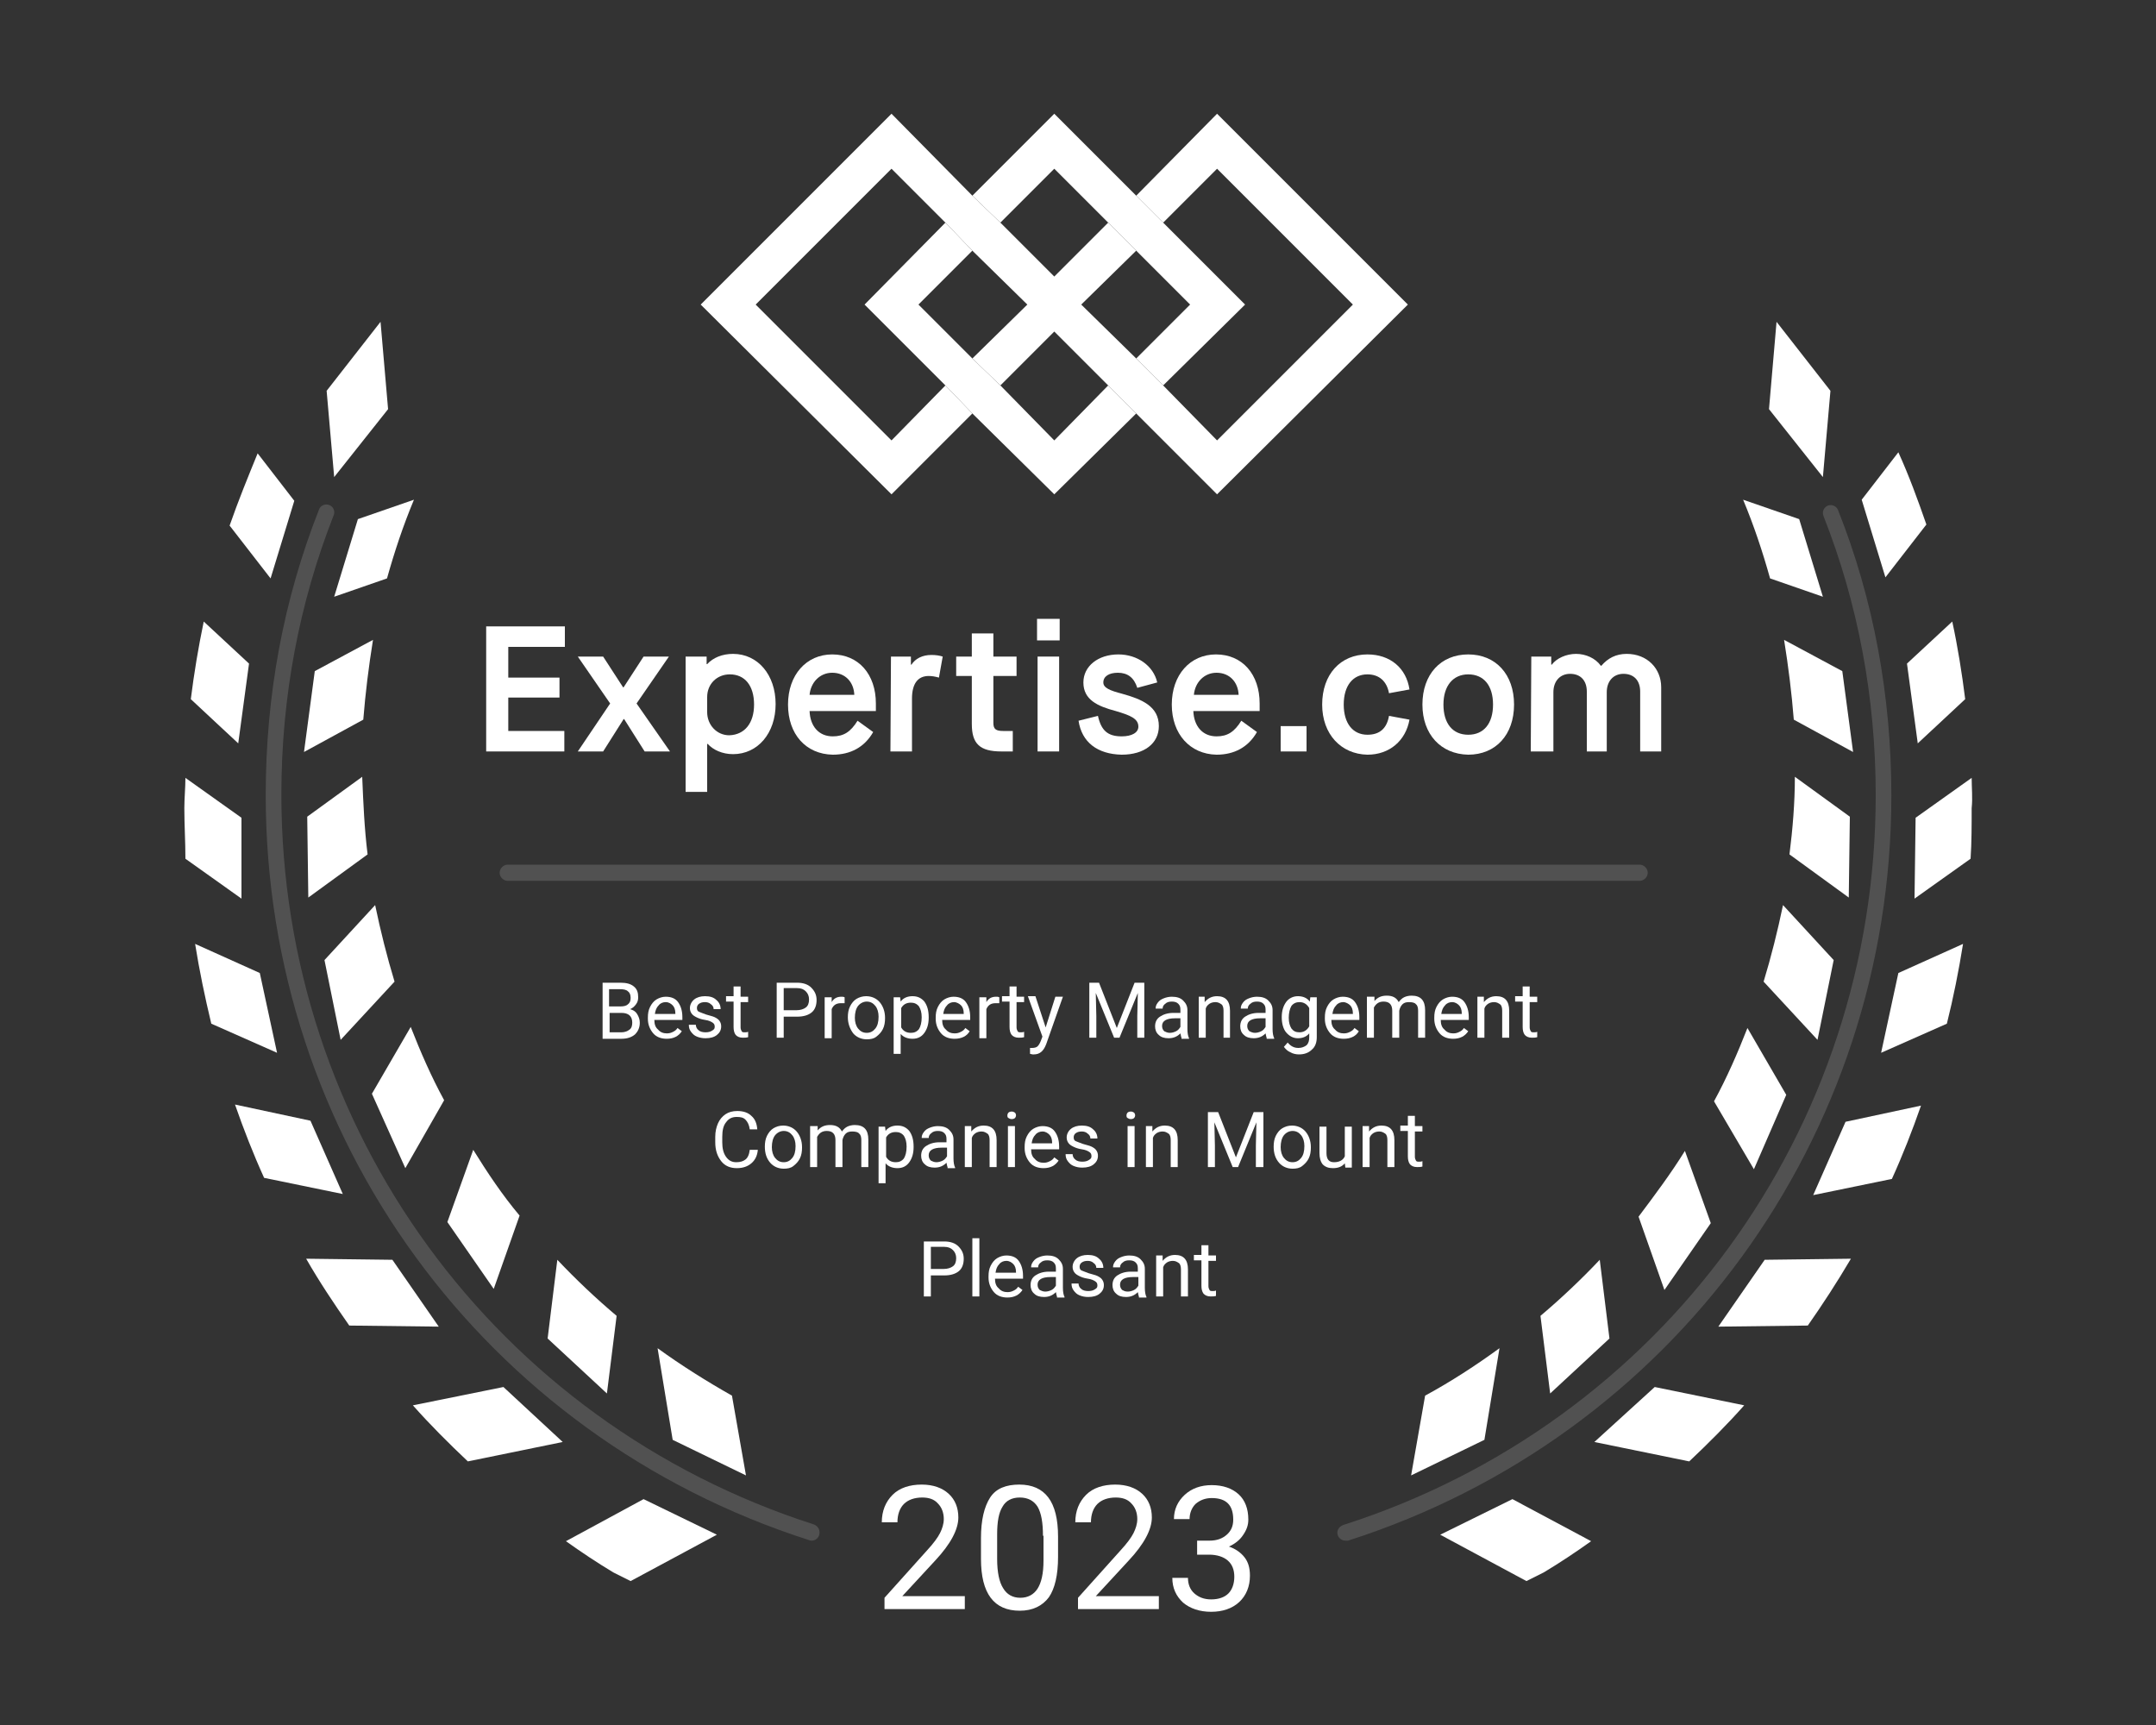 <?xml version="1.0" encoding="utf-8"?>
<!-- Generator: Adobe Illustrator 27.2.0, SVG Export Plug-In . SVG Version: 6.00 Build 0)  -->
<svg version="1.1" id="Layer_1" xmlns="http://www.w3.org/2000/svg" xmlns:xlink="http://www.w3.org/1999/xlink" x="0px" y="0px"
	 viewBox="0 0 400 320" style="enable-background:new 0 0 400 320;" xml:space="preserve">
<rect x="0" y="0" width="400" height="320" fill="#333333" stroke="none"/>
<style type="text/css">
	.st0{opacity:0.15;enable-background:new    ;}
	.st1{fill:#FFFFFF;}
	.st2{opacity:0;}
	.st3{opacity:0.75;enable-background:new    ;}
	.st4{enable-background:new    ;}
</style>
<g>
	<g class="st0">
		<path class="st1" d="M304.2,163.4h-210c-0.8,0-1.5-0.7-1.5-1.5s0.7-1.5,1.5-1.5h210c0.8,0,1.5,0.7,1.5,1.5S305,163.4,304.2,163.4z
			"/>
	</g>
	<g class="st0">
		<path class="st1" d="M150.6,285.8c-0.2,0-0.3,0-0.5-0.1C89.8,266.4,49.3,210.9,49.3,147.5c0-18.5,3.3-36.3,9.9-53
			c0.3-0.8,1.2-1.1,1.9-0.8c0.8,0.3,1.1,1.2,0.8,1.9c-6.4,16.3-9.7,33.7-9.7,51.8c0,62,39.7,116.4,98.8,135.4c0.8,0.3,1.2,1.1,1,1.9
			C151.8,285.4,151.2,285.8,150.6,285.8z"/>
	</g>
	<g class="st0">
		<path class="st1" d="M249.6,285.8c-0.6,0-1.2-0.4-1.4-1c-0.3-0.8,0.2-1.6,1-1.9c59.1-18.9,98.8-73.3,98.8-135.4
			c0-18.1-3.3-35.6-9.7-51.8c-0.3-0.8,0.1-1.6,0.8-1.9c0.8-0.3,1.6,0.1,1.9,0.8c6.6,16.6,9.9,34.5,9.9,53
			c0,63.3-40.5,118.9-100.8,138.2C249.9,285.8,249.7,285.8,249.6,285.8z"/>
	</g>
	<g>
		<path class="st1" d="M72,75.9l-1.4-16.2l-10,12.8l1.4,16L72,75.9z"/>
	</g>
	<g>
		<path class="st1" d="M54.6,92.9l-6.8-8.8c-1.8,4.4-3.6,8.8-5.2,13.4l7.6,9.8L54.6,92.9z"/>
	</g>
	<g>
		<path class="st1" d="M62,110.7l9.8-3.4c1.4-5,3-9.8,5-14.6l-10.4,3.6L62,110.7z"/>
	</g>
	<g>
		<path class="st1" d="M46.2,123.1l-8.4-7.8c-1,4.8-1.8,9.6-2.4,14.4l8.8,8.2L46.2,123.1z"/>
	</g>
	<g>
		<path class="st1" d="M69.2,118.7l-10.8,5.8l-2,15l11-6C67.8,128.5,68.4,123.7,69.2,118.7z"/>
	</g>
	<g>
		<path class="st1" d="M44.8,151.7l-10.4-7.4c0,1.8-0.2,3.8-0.2,5.6c0,3.2,0.2,6.2,0.2,9.4l10.4,7.4V151.7z"/>
	</g>
	<g>
		<path class="st1" d="M57,151.5l0.2,15l11-8c-0.6-4.8-0.8-9.6-1-14.4L57,151.5z"/>
	</g>
	<g>
		<path class="st1" d="M48.2,180.5l-12-5.4c0.8,5,1.8,9.8,3,14.8l12.2,5.4L48.2,180.5z"/>
	</g>
	<g>
		<path class="st1" d="M73.2,182.1c-1.4-4.6-2.6-9.4-3.6-14.2l-9.4,10.2l3,14.8L73.2,182.1z"/>
	</g>
	<g>
		<path class="st1" d="M57.6,207.9l-14-3c1.6,4.6,3.4,9.2,5.4,13.6l14.6,3L57.6,207.9z"/>
	</g>
	<g>
		<path class="st1" d="M82.4,204.1c-2.4-4.4-4.4-9-6.2-13.6L69,202.9l6.2,13.8L82.4,204.1z"/>
	</g>
	<g>
		<path class="st1" d="M72.8,233.7l-16-0.2c2.4,4.2,5.2,8.4,8,12.4l16.6,0.2L72.8,233.7z"/>
	</g>
	<g>
		<path class="st1" d="M96.4,225.5c-3.2-3.8-6-8-8.6-12.2L83,226.7l8.6,12.4L96.4,225.5z"/>
	</g>
	<g>
		<path class="st1" d="M76.6,260.7c3.2,3.6,6.6,7,10.2,10.4l17.6-3.6l-11-10.2L76.6,260.7z"/>
	</g>
	<g>
		<path class="st1" d="M114.4,244.1c-3.8-3.2-7.6-6.8-11-10.4l-1.8,14.6l11,10.2L114.4,244.1z"/>
	</g>
	<g>
		<path class="st1" d="M105,285.9c2.8,2,5.8,4,8.8,5.8l3.2,1.6l16-8.6l-13.6-6.6L105,285.9z"/>
	</g>
	<g>
		<path class="st1" d="M122,250.1l2.8,17l13.6,6.6l-2.6-14.8C131.2,256.3,126.4,253.3,122,250.1z"/>
	</g>
	<g>
		<path class="st1" d="M339.6,72.5l-10-12.8l-1.4,16.2l10,12.6L339.6,72.5z"/>
	</g>
	<g>
		<path class="st1" d="M357.4,97.3c-1.6-4.6-3.2-9-5.2-13.4l-6.8,8.8l4.4,14.4L357.4,97.3z"/>
	</g>
	<g>
		<path class="st1" d="M338.2,110.7l-4.4-14.4l-10.4-3.6c2,4.8,3.6,9.6,5,14.6L338.2,110.7z"/>
	</g>
	<g>
		<path class="st1" d="M355.8,137.9l8.8-8.2c-0.6-4.8-1.4-9.8-2.4-14.4l-8.4,7.8L355.8,137.9z"/>
	</g>
	<g>
		<path class="st1" d="M332.8,133.5l11,6l-2-15l-10.8-5.8C331.8,123.7,332.4,128.5,332.8,133.5z"/>
	</g>
	<g>
		<path class="st1" d="M365.8,144.3l-10.4,7.4l-0.2,15l10.4-7.4c0.2-3,0.2-6.2,0.2-9.4C366,148.1,365.8,146.1,365.8,144.3z"/>
	</g>
	<g>
		<path class="st1" d="M343.2,151.5l-10.2-7.4c0,4.8-0.4,9.6-1,14.4l11,8L343.2,151.5z"/>
	</g>
	<g>
		<path class="st1" d="M349,195.3l12.2-5.4c1.2-4.8,2.2-9.8,3-14.8l-12,5.4L349,195.3z"/>
	</g>
	<g>
		<path class="st1" d="M327.2,182.1l10,10.8l3-14.8l-9.4-10.2C329.8,172.7,328.6,177.5,327.2,182.1z"/>
	</g>
	<g>
		<path class="st1" d="M336.4,221.7l14.6-3c2-4.4,3.8-9,5.4-13.6l-14,3L336.4,221.7z"/>
	</g>
	<g>
		<path class="st1" d="M331.4,203.1l-7.2-12.4c-1.8,4.6-3.8,9.2-6.2,13.6l7.4,12.6L331.4,203.1z"/>
	</g>
	<g>
		<path class="st1" d="M318.8,246.1l16.6-0.2c2.8-4,5.4-8,8-12.4l-16,0.2L318.8,246.1z"/>
	</g>
	<g>
		<path class="st1" d="M317.4,226.9l-4.8-13.4c-2.6,4.2-5.6,8.2-8.6,12.2l4.8,13.6L317.4,226.9z"/>
	</g>
	<g>
		<path class="st1" d="M295.8,267.5l17.6,3.6c3.6-3.4,7-6.8,10.2-10.4l-16.6-3.4L295.8,267.5z"/>
	</g>
	<g>
		<path class="st1" d="M287.6,258.5l11-10.2l-1.8-14.6c-3.4,3.6-7.2,7.2-11,10.4L287.6,258.5z"/>
	</g>
	<g>
		<path class="st1" d="M267.2,284.7l16,8.6l3.2-1.6c3-1.8,6-3.8,8.8-5.8l-14.6-7.8L267.2,284.7z"/>
	</g>
	<g>
		<path class="st1" d="M278.2,250.1c-4.4,3.2-9,6.2-13.8,8.8l-2.6,14.8l13.6-6.6L278.2,250.1z"/>
	</g>
	<g class="st2">
		<g>
			<path class="st1" d="M195.6,31.3l25.2,25.2l-8.6,8.6l5.2,5L231,56.5l-35.4-35.4L182,34.7l5,5.2L195.6,31.3z"/>
		</g>
		<g class="st3">
			<path class="st1" d="M212.2,34.7l5.2,5.2l8.4-8.6L251,56.5l-25.2,25l-25.2-25l8.6-8.6l-5-5l-8.6,8.4l-30.2-30.2L130,56.5
				l35.4,35.2L179,78.1l-5-5.2l-8.6,8.6l-25.2-25l25.2-25.2l25.2,25.2l-8.6,8.6l5,5l8.6-8.6l30.2,30.2l35.4-35.2l-35.4-35.4
				L212.2,34.7z"/>
		</g>
		<g>
			<path class="st1" d="M195.6,81.5l-25-25l8.4-8.6l-5-5l-13.6,13.6l35.2,35.2l13.6-13.6l-5-5.2L195.6,81.5z"/>
		</g>
	</g>
	<g>
		<g>
			<path class="st1" d="M261.2,56.5l-35.4-35.4l-15,15.2l5,5l10-10L251,56.5l-25.2,25.2l-10-10.2l-5-5l-10.2-10l10.2-10l-5.2-5.2
				l-10,10l-10-10l-5.2-5l-15-15.2L130,56.5l35.4,35.2l15-15l-5-5.2l-10,10.2l-25.2-25.2l25.2-25.2l10,10l5,5.2l10.2,10l-10.2,10
				l5.2,5l10-10l10,10l5.2,5.2l15,15L261.2,56.5z"/>
		</g>
		<g>
			<path class="st1" d="M195.6,31.3l10,10l5.2,5.2l10,10l-10,10l5,5l15.2-15l-15.2-15.2l-5-5l-15.2-15.2l-15.2,15.2l5.2,5
				L195.6,31.3z M205.6,71.5l-10,10.2l-10-10.2l-5.2-5l-10-10l10-10l-5-5.2l-15,15.2l15,15l5,5.2l15.2,15l15.2-15L205.6,71.5z"/>
		</g>
	</g>
	<g>
		<path class="st1" d="M90.2,116.2h14.6v3.8H94.3v5.7h9.5v3.7h-9.5v6.2h10.4v3.8H90.2"/>
	</g>
	<g>
		<path class="st1" d="M113.2,130.5l-6-8.7h4.7l3.7,5.7h0.1l3.7-5.7h4.7l-6,8.7l6.2,8.9h-4.7l-3.8-6h-0.1l-3.8,6h-4.7"/>
	</g>
	<g>
		<path class="st1" d="M139.9,130.7c0-3.5-1.7-5.6-4.5-5.6c-2.4,0-4.2,1.8-4.2,4.2v2.8c0,2.4,1.8,4.3,4.1,4.3
			C138.2,136.3,139.9,134.1,139.9,130.7z M127.2,121.8h3.9v1.4h0.1c1.1-1.2,2.8-1.9,4.8-1.9c4.6,0,7.9,3.9,7.9,9.3s-3.3,9.3-7.9,9.3
			c-2,0-3.7-0.8-4.7-1.9h-0.1v8.9h-4"/>
	</g>
	<g>
		<path class="st1" d="M158.5,128.9c-0.1-2.4-1.7-4.1-4.1-4.1c-2.3,0-4,1.8-4.2,4.1H158.5z M146.2,130.7c0-5.5,3.4-9.3,8.2-9.3
			c4.9,0,8.1,3.7,8.1,9.1v1.4h-12.3c0.1,2.8,1.7,4.7,4.3,4.7c2,0,3.3-0.8,4.6-2.9l2.9,2.1c-1.6,2.8-4.2,4.2-7.5,4.2
			C149.5,139.9,146.2,136.2,146.2,130.7z"/>
	</g>
	<g>
		<path class="st1" d="M165.3,121.8h3.7v1.5h0.1c0.7-1.1,2-1.8,3.7-1.8c0.8,0,1.5,0.1,2.1,0.3l-0.7,3.9c-0.7-0.2-1.3-0.3-1.9-0.3
			c-2,0-3.1,1.4-3.1,4.2v9.8h-4"/>
	</g>
	<g>
		<path class="st1" d="M184.3,125.4v8.7c0,1.1,0.4,1.5,1.8,1.5h1.8v3.8h-2.1c-4,0-5.5-1.4-5.5-5.1v-8.9h-2.9v-3.6h2.9v-4.3h4v4.3
			h4.3v3.6"/>
	</g>
	<g>
		<path class="st1" d="M192.5,121.8h4v17.6h-4V121.8z M192.4,114.8h4.2v4h-4.2V114.8z"/>
	</g>
	<g>
		<path class="st1" d="M200.1,133.7l3.6-0.9c0.6,2.7,1.8,3.8,4.4,3.8c1.9,0,3.1-0.7,3.1-1.8c0-1.5-1.5-2.1-4.2-2.9
			c-3.4-0.9-6-2.1-6-5.3c0-3,2.7-5.2,6.5-5.2c3.5,0,6.5,2.1,7.2,5.2l-3.7,1c-0.6-1.9-1.8-2.8-3.6-2.8c-1.7,0-2.7,0.7-2.7,1.8
			c0,1,1.2,1.5,3.5,2.1c3.6,1,6.8,2.3,6.8,6c0,3.2-2.7,5.3-6.9,5.3C203.6,139.9,200.7,137.7,200.1,133.7z"/>
	</g>
	<g>
		<path class="st1" d="M229.8,128.9c-0.1-2.4-1.7-4.1-4.1-4.1c-2.3,0-4,1.8-4.2,4.1H229.8z M217.4,130.7c0-5.5,3.4-9.3,8.2-9.3
			c4.9,0,8.1,3.7,8.1,9.1v1.4h-12.3c0.1,2.8,1.7,4.7,4.3,4.7c2,0,3.3-0.8,4.6-2.9l2.9,2.1c-1.6,2.8-4.2,4.2-7.5,4.2
			C220.8,139.9,217.4,136.2,217.4,130.7z"/>
	</g>
	<g>
		<path class="st1" d="M237.6,139.4h4.8v-4.7h-4.8V139.4z"/>
	</g>
	<g>
		<path class="st1" d="M245.3,130.7c0-5.6,3.4-9.3,8.4-9.3c4.2,0,7.2,2.5,7.8,6.5l-3.8,0.7c-0.4-2.2-1.8-3.5-4-3.5
			c-2.7,0-4.4,2.1-4.4,5.6s1.7,5.6,4.4,5.6c2.3,0,3.6-1.2,4-3.5l3.8,0.7c-0.7,3.9-3.7,6.5-7.8,6.5
			C248.8,139.9,245.3,136.2,245.3,130.7z"/>
	</g>
	<g>
		<path class="st1" d="M277,130.7c0-3.5-1.7-5.6-4.6-5.6c-2.8,0-4.6,2.1-4.6,5.6s1.7,5.6,4.6,5.6C275.3,136.3,277,134.2,277,130.7z
			 M263.9,130.7c0-5.6,3.4-9.3,8.5-9.3c5.1,0,8.5,3.7,8.5,9.3s-3.4,9.3-8.5,9.3C267.3,139.9,263.9,136.2,263.9,130.7z"/>
	</g>
	<g>
		<path class="st1" d="M284.1,121.8h3.7v1.5h0.1c0.9-1.2,2.7-2,4.5-2c1.8,0,3.6,0.8,4.6,2.2h0.1c1.2-1.4,2.7-2.2,4.7-2.2
			c3.8,0,6.4,2.7,6.4,6.2v11.9h-3.9v-11.1c0-2.1-1.2-3.3-3.1-3.3c-1.9,0-3.1,1.4-3.1,3.4v11h-3.7v-11.1c0-2.1-1.2-3.3-3.1-3.3
			s-3.1,1.4-3.1,3.4v11H284L284.1,121.8"/>
	</g>
	<g class="st4">
		<path class="st1" d="M111.8,192.5v-10.2h3.3c1.1,0,1.9,0.2,2.5,0.7c0.6,0.5,0.8,1.1,0.8,2c0,0.5-0.1,0.9-0.4,1.3
			c-0.3,0.4-0.6,0.7-1.1,0.9c0.6,0.2,1,0.4,1.3,0.9s0.5,1,0.5,1.6c0,0.9-0.3,1.6-0.9,2.2c-0.6,0.5-1.4,0.8-2.5,0.8H111.8z
			 M113.1,186.7h2c0.6,0,1.1-0.1,1.4-0.4c0.4-0.3,0.5-0.7,0.5-1.2c0-0.6-0.2-1-0.5-1.2c-0.3-0.3-0.8-0.4-1.5-0.4h-2V186.7z
			 M113.1,187.8v3.7h2.2c0.6,0,1.1-0.2,1.5-0.5c0.4-0.3,0.5-0.8,0.5-1.3c0-1.2-0.7-1.8-2-1.8H113.1z"/>
		<path class="st1" d="M123.7,192.7c-1,0-1.9-0.3-2.5-1c-0.6-0.7-1-1.6-1-2.7v-0.2c0-0.8,0.1-1.4,0.4-2c0.3-0.6,0.7-1.1,1.2-1.4
			c0.5-0.3,1.1-0.5,1.7-0.5c1,0,1.8,0.3,2.3,1c0.5,0.7,0.8,1.6,0.8,2.8v0.5h-5.2c0,0.8,0.2,1.4,0.7,1.8c0.4,0.5,1,0.7,1.6,0.7
			c0.5,0,0.8-0.1,1.2-0.3s0.6-0.4,0.8-0.7l0.8,0.6C125.9,192.2,125,192.7,123.7,192.7z M123.5,185.9c-0.5,0-1,0.2-1.3,0.6
			c-0.4,0.4-0.6,0.9-0.7,1.6h3.8v-0.1c0-0.7-0.2-1.2-0.5-1.5S124.1,185.9,123.5,185.9z"/>
		<path class="st1" d="M132.6,190.5c0-0.4-0.1-0.6-0.4-0.8s-0.7-0.4-1.4-0.5c-0.7-0.1-1.2-0.3-1.6-0.5c-0.4-0.2-0.7-0.4-0.9-0.7
			c-0.2-0.3-0.3-0.6-0.3-1c0-0.6,0.3-1.2,0.8-1.6s1.2-0.6,2-0.6c0.9,0,1.6,0.2,2.1,0.7c0.5,0.4,0.8,1,0.8,1.7h-1.3
			c0-0.4-0.2-0.7-0.5-0.9c-0.3-0.3-0.7-0.4-1.1-0.4c-0.5,0-0.8,0.1-1.1,0.3c-0.3,0.2-0.4,0.5-0.4,0.8c0,0.3,0.1,0.6,0.4,0.7
			s0.7,0.3,1.3,0.5s1.2,0.3,1.6,0.5c0.4,0.2,0.7,0.4,0.9,0.7s0.3,0.6,0.3,1c0,0.7-0.3,1.2-0.8,1.6s-1.2,0.6-2.1,0.6
			c-0.6,0-1.1-0.1-1.6-0.3s-0.8-0.5-1.1-0.9c-0.3-0.4-0.4-0.8-0.4-1.3h1.3c0,0.4,0.2,0.8,0.5,1c0.3,0.3,0.8,0.4,1.3,0.4
			c0.5,0,0.9-0.1,1.2-0.3S132.6,190.9,132.6,190.5z"/>
		<path class="st1" d="M137.4,183.1v1.8h1.4v1h-1.4v4.7c0,0.3,0.1,0.5,0.2,0.7c0.1,0.2,0.3,0.2,0.6,0.2c0.2,0,0.4,0,0.6-0.1v1
			c-0.3,0.1-0.7,0.1-1,0.1c-0.6,0-1-0.2-1.3-0.5c-0.3-0.4-0.4-0.9-0.4-1.5v-4.7h-1.4v-1h1.4v-1.8H137.4z"/>
		<path class="st1" d="M145.4,188.5v4h-1.3v-10.2h3.8c1.1,0,2,0.3,2.6,0.9c0.6,0.6,1,1.3,1,2.3c0,1-0.3,1.8-0.9,2.3
			c-0.6,0.5-1.5,0.8-2.7,0.8H145.4z M145.4,187.4h2.4c0.7,0,1.3-0.2,1.7-0.5c0.4-0.3,0.6-0.8,0.6-1.5c0-0.6-0.2-1.1-0.6-1.5
			c-0.4-0.4-0.9-0.6-1.6-0.6h-2.5V187.4z"/>
		<path class="st1" d="M156.6,186.1c-0.2,0-0.4,0-0.6,0c-0.9,0-1.4,0.4-1.7,1.1v5.4H153v-7.6h1.3l0,0.9c0.4-0.7,1-1,1.8-1
			c0.3,0,0.4,0,0.6,0.1V186.1z"/>
		<path class="st1" d="M157.3,188.7c0-0.7,0.1-1.4,0.4-2c0.3-0.6,0.7-1.1,1.2-1.4c0.5-0.3,1.1-0.5,1.8-0.5c1,0,1.9,0.4,2.5,1.1
			c0.6,0.7,1,1.7,1,2.9v0.1c0,0.7-0.1,1.4-0.4,2c-0.3,0.6-0.7,1-1.2,1.4s-1.1,0.5-1.8,0.5c-1,0-1.9-0.4-2.5-1.1
			C157.7,190.9,157.3,189.9,157.3,188.7L157.3,188.7z M158.6,188.8c0,0.8,0.2,1.5,0.6,2c0.4,0.5,0.9,0.8,1.6,0.8
			c0.7,0,1.2-0.3,1.6-0.8c0.4-0.5,0.6-1.2,0.6-2.2c0-0.8-0.2-1.5-0.6-2c-0.4-0.5-0.9-0.8-1.6-0.8c-0.6,0-1.2,0.3-1.6,0.8
			S158.6,187.9,158.6,188.8z"/>
		<path class="st1" d="M172.3,188.8c0,1.2-0.3,2.1-0.8,2.8c-0.5,0.7-1.2,1.1-2.2,1.1c-0.9,0-1.7-0.3-2.2-0.9v3.7h-1.3v-10.5h1.2
			l0.1,0.8c0.5-0.7,1.3-1,2.2-1c0.9,0,1.6,0.3,2.2,1c0.5,0.7,0.8,1.6,0.8,2.9V188.8z M171,188.7c0-0.9-0.2-1.5-0.5-2
			c-0.4-0.5-0.9-0.7-1.5-0.7c-0.8,0-1.4,0.3-1.8,1v3.6c0.4,0.7,1,1,1.8,1c0.6,0,1.1-0.2,1.5-0.7C170.8,190.4,171,189.7,171,188.7z"
			/>
		<path class="st1" d="M177.1,192.7c-1,0-1.9-0.3-2.5-1c-0.6-0.7-1-1.6-1-2.7v-0.2c0-0.8,0.1-1.4,0.4-2c0.3-0.6,0.7-1.1,1.2-1.4
			c0.5-0.3,1.1-0.5,1.7-0.5c1,0,1.8,0.3,2.3,1c0.5,0.7,0.8,1.6,0.8,2.8v0.5h-5.2c0,0.8,0.2,1.4,0.7,1.8c0.4,0.5,1,0.7,1.6,0.7
			c0.5,0,0.8-0.1,1.2-0.3s0.6-0.4,0.8-0.7l0.8,0.6C179.4,192.2,178.4,192.7,177.1,192.7z M177,185.9c-0.5,0-1,0.2-1.3,0.6
			c-0.4,0.4-0.6,0.9-0.7,1.6h3.8v-0.1c0-0.7-0.2-1.2-0.5-1.5S177.5,185.9,177,185.9z"/>
		<path class="st1" d="M185.3,186.1c-0.2,0-0.4,0-0.6,0c-0.9,0-1.4,0.4-1.7,1.1v5.4h-1.3v-7.6h1.3l0,0.9c0.4-0.7,1-1,1.8-1
			c0.3,0,0.4,0,0.6,0.1V186.1z"/>
		<path class="st1" d="M188.6,183.1v1.8h1.4v1h-1.4v4.7c0,0.3,0.1,0.5,0.2,0.7c0.1,0.2,0.3,0.2,0.6,0.2c0.2,0,0.4,0,0.6-0.1v1
			c-0.3,0.1-0.7,0.1-1,0.1c-0.6,0-1-0.2-1.3-0.5c-0.3-0.4-0.4-0.9-0.4-1.5v-4.7h-1.4v-1h1.4v-1.8H188.6z"/>
		<path class="st1" d="M194,190.6l1.8-5.7h1.4l-3.1,8.8c-0.5,1.3-1.2,1.9-2.3,1.9l-0.2,0l-0.5-0.1v-1.1l0.4,0c0.4,0,0.8-0.1,1-0.3
			c0.2-0.2,0.4-0.5,0.6-1l0.3-0.8l-2.7-7.5h1.4L194,190.6z"/>
		<path class="st1" d="M203.9,182.3l3.3,8.4l3.3-8.4h1.8v10.2H211v-4l0.1-4.3l-3.4,8.3h-1l-3.4-8.3l0.1,4.3v4h-1.3v-10.2H203.9z"/>
		<path class="st1" d="M219.2,192.5c-0.1-0.2-0.1-0.4-0.2-0.8c-0.6,0.6-1.3,0.9-2.2,0.9c-0.8,0-1.4-0.2-1.8-0.6
			c-0.5-0.4-0.7-1-0.7-1.6c0-0.8,0.3-1.4,0.9-1.8s1.4-0.7,2.5-0.7h1.3v-0.6c0-0.5-0.1-0.8-0.4-1.1c-0.3-0.3-0.7-0.4-1.2-0.4
			c-0.5,0-0.9,0.1-1.2,0.4c-0.3,0.2-0.5,0.5-0.5,0.9h-1.3c0-0.4,0.1-0.7,0.4-1.1c0.3-0.4,0.6-0.6,1.1-0.8c0.5-0.2,1-0.3,1.5-0.3
			c0.9,0,1.6,0.2,2.1,0.7s0.8,1,0.8,1.8v3.5c0,0.7,0.1,1.3,0.3,1.7v0.1H219.2z M217,191.6c0.4,0,0.8-0.1,1.2-0.3
			c0.4-0.2,0.6-0.5,0.8-0.8v-1.6h-1c-1.6,0-2.4,0.5-2.4,1.4c0,0.4,0.1,0.7,0.4,1C216.2,191.4,216.6,191.6,217,191.6z"/>
		<path class="st1" d="M223.5,184.9l0,1c0.6-0.7,1.3-1.1,2.3-1.1c1.6,0,2.4,0.9,2.4,2.7v5H227v-5c0-0.5-0.1-1-0.4-1.2
			s-0.6-0.4-1.1-0.4c-0.4,0-0.8,0.1-1.1,0.3c-0.3,0.2-0.6,0.5-0.7,0.9v5.4h-1.3v-7.6H223.5z"/>
		<path class="st1" d="M235,192.5c-0.1-0.2-0.1-0.4-0.2-0.8c-0.6,0.6-1.3,0.9-2.2,0.9c-0.8,0-1.4-0.2-1.8-0.6
			c-0.5-0.4-0.7-1-0.7-1.6c0-0.8,0.3-1.4,0.9-1.8s1.4-0.7,2.5-0.7h1.3v-0.6c0-0.5-0.1-0.8-0.4-1.1c-0.3-0.3-0.7-0.4-1.2-0.4
			c-0.5,0-0.9,0.1-1.2,0.4c-0.3,0.2-0.5,0.5-0.5,0.9h-1.3c0-0.4,0.1-0.7,0.4-1.1c0.3-0.4,0.6-0.6,1.1-0.8c0.5-0.2,1-0.3,1.5-0.3
			c0.9,0,1.6,0.2,2.1,0.7s0.8,1,0.8,1.8v3.5c0,0.7,0.1,1.3,0.3,1.7v0.1H235z M232.8,191.6c0.4,0,0.8-0.1,1.2-0.3
			c0.4-0.2,0.6-0.5,0.8-0.8v-1.6h-1c-1.6,0-2.4,0.5-2.4,1.4c0,0.4,0.1,0.7,0.4,1C232,191.4,232.4,191.6,232.8,191.6z"/>
		<path class="st1" d="M237.8,188.7c0-1.2,0.3-2.1,0.8-2.8c0.5-0.7,1.3-1.1,2.2-1.1c0.9,0,1.7,0.3,2.2,1l0.1-0.8h1.2v7.4
			c0,1-0.3,1.8-0.9,2.3c-0.6,0.6-1.4,0.9-2.4,0.9c-0.5,0-1.1-0.1-1.6-0.4c-0.5-0.2-0.9-0.6-1.2-1l0.7-0.8c0.6,0.7,1.2,1,2,1
			c0.6,0,1.1-0.2,1.5-0.5c0.4-0.4,0.5-0.9,0.5-1.5v-0.7c-0.5,0.6-1.2,0.9-2.1,0.9c-0.9,0-1.6-0.4-2.2-1.1
			C238.1,190.9,237.8,189.9,237.8,188.7z M239.1,188.8c0,0.9,0.2,1.5,0.5,2c0.4,0.5,0.8,0.7,1.5,0.7c0.8,0,1.4-0.4,1.8-1.1V187
			c-0.4-0.7-1-1.1-1.8-1.1c-0.6,0-1.1,0.2-1.5,0.7C239.3,187.1,239.1,187.9,239.1,188.8z"/>
		<path class="st1" d="M249.3,192.7c-1,0-1.9-0.3-2.5-1c-0.6-0.7-1-1.6-1-2.7v-0.2c0-0.8,0.1-1.4,0.4-2c0.3-0.6,0.7-1.1,1.2-1.4
			c0.5-0.3,1.1-0.5,1.7-0.5c1,0,1.8,0.3,2.3,1c0.5,0.7,0.8,1.6,0.8,2.8v0.5h-5.2c0,0.8,0.2,1.4,0.7,1.8c0.4,0.5,1,0.7,1.6,0.7
			c0.5,0,0.8-0.1,1.2-0.3s0.6-0.4,0.8-0.7l0.8,0.6C251.6,192.2,250.6,192.7,249.3,192.7z M249.2,185.9c-0.5,0-1,0.2-1.3,0.6
			c-0.4,0.4-0.6,0.9-0.7,1.6h3.8v-0.1c0-0.7-0.2-1.2-0.5-1.5S249.7,185.9,249.2,185.9z"/>
		<path class="st1" d="M255,184.9l0,0.8c0.6-0.7,1.3-1,2.3-1c1.1,0,1.8,0.4,2.2,1.2c0.3-0.4,0.6-0.7,1-0.9c0.4-0.2,0.9-0.3,1.4-0.3
			c1.7,0,2.5,0.9,2.5,2.7v5.1h-1.3v-5c0-0.5-0.1-1-0.4-1.2c-0.2-0.3-0.7-0.4-1.3-0.4c-0.5,0-0.9,0.1-1.2,0.4
			c-0.3,0.3-0.5,0.7-0.6,1.2v5h-1.3v-5c0-1.1-0.5-1.7-1.6-1.7c-0.9,0-1.4,0.4-1.8,1.1v5.6h-1.3v-7.6H255z"/>
		<path class="st1" d="M269.6,192.7c-1,0-1.9-0.3-2.5-1c-0.6-0.7-1-1.6-1-2.7v-0.2c0-0.8,0.1-1.4,0.4-2c0.3-0.6,0.7-1.1,1.2-1.4
			c0.5-0.3,1.1-0.5,1.7-0.5c1,0,1.8,0.3,2.3,1c0.5,0.7,0.8,1.6,0.8,2.8v0.5h-5.2c0,0.8,0.2,1.4,0.7,1.8c0.4,0.5,1,0.7,1.6,0.7
			c0.5,0,0.8-0.1,1.2-0.3s0.6-0.4,0.8-0.7l0.8,0.6C271.8,192.2,270.9,192.7,269.6,192.7z M269.4,185.9c-0.5,0-1,0.2-1.3,0.6
			c-0.4,0.4-0.6,0.9-0.7,1.6h3.8v-0.1c0-0.7-0.2-1.2-0.5-1.5S270,185.9,269.4,185.9z"/>
		<path class="st1" d="M275.3,184.9l0,1c0.6-0.7,1.3-1.1,2.3-1.1c1.6,0,2.4,0.9,2.4,2.7v5h-1.3v-5c0-0.5-0.1-1-0.4-1.2
			s-0.6-0.4-1.1-0.4c-0.4,0-0.8,0.1-1.1,0.3c-0.3,0.2-0.6,0.5-0.7,0.9v5.4h-1.3v-7.6H275.3z"/>
		<path class="st1" d="M283.8,183.1v1.8h1.4v1h-1.4v4.7c0,0.3,0.1,0.5,0.2,0.7c0.1,0.2,0.3,0.2,0.6,0.2c0.2,0,0.4,0,0.6-0.1v1
			c-0.3,0.1-0.7,0.1-1,0.1c-0.6,0-1-0.2-1.3-0.5c-0.3-0.4-0.4-0.9-0.4-1.5v-4.7h-1.4v-1h1.4v-1.8H283.8z"/>
	</g>
	<g class="st4">
		<path class="st1" d="M140.6,213.3c-0.1,1.1-0.5,1.9-1.2,2.5c-0.7,0.6-1.6,0.9-2.7,0.9c-1.2,0-2.2-0.4-2.9-1.3
			c-0.7-0.9-1.1-2-1.1-3.5v-1c0-1,0.2-1.8,0.5-2.5c0.3-0.7,0.8-1.3,1.4-1.7c0.6-0.4,1.3-0.6,2.2-0.6c1.1,0,2,0.3,2.6,0.9
			c0.7,0.6,1,1.4,1.1,2.5h-1.4c-0.1-0.8-0.4-1.4-0.8-1.8c-0.4-0.4-0.9-0.5-1.6-0.5c-0.9,0-1.5,0.3-2,1c-0.5,0.6-0.7,1.5-0.7,2.7v1
			c0,1.1,0.2,2,0.7,2.7c0.5,0.7,1.1,1,1.9,1c0.8,0,1.3-0.2,1.7-0.5c0.4-0.3,0.7-0.9,0.8-1.8H140.6z"/>
		<path class="st1" d="M141.9,212.7c0-0.7,0.1-1.4,0.4-2c0.3-0.6,0.7-1.1,1.2-1.4c0.5-0.3,1.1-0.5,1.8-0.5c1,0,1.9,0.4,2.5,1.1
			c0.6,0.7,1,1.7,1,2.9v0.1c0,0.7-0.1,1.4-0.4,2c-0.3,0.6-0.7,1-1.2,1.4s-1.1,0.5-1.8,0.5c-1,0-1.9-0.4-2.5-1.1
			C142.2,214.9,141.9,213.9,141.9,212.7L141.9,212.7z M143.2,212.8c0,0.8,0.2,1.5,0.6,2c0.4,0.5,0.9,0.8,1.6,0.8
			c0.7,0,1.2-0.3,1.6-0.8c0.4-0.5,0.6-1.2,0.6-2.2c0-0.8-0.2-1.5-0.6-2c-0.4-0.5-0.9-0.8-1.6-0.8c-0.6,0-1.2,0.3-1.6,0.8
			S143.2,211.9,143.2,212.8z"/>
		<path class="st1" d="M151.7,208.9l0,0.8c0.6-0.7,1.3-1,2.3-1c1.1,0,1.8,0.4,2.2,1.2c0.3-0.4,0.6-0.7,1-0.9
			c0.4-0.2,0.9-0.3,1.4-0.3c1.7,0,2.5,0.9,2.5,2.7v5.1h-1.3v-5c0-0.5-0.1-1-0.4-1.2c-0.2-0.3-0.7-0.4-1.3-0.4
			c-0.5,0-0.9,0.1-1.2,0.4c-0.3,0.3-0.5,0.7-0.6,1.2v5h-1.3v-5c0-1.1-0.5-1.7-1.6-1.7c-0.9,0-1.4,0.4-1.8,1.1v5.6h-1.3v-7.6H151.7z"
			/>
		<path class="st1" d="M169.5,212.8c0,1.2-0.3,2.1-0.8,2.8c-0.5,0.7-1.2,1.1-2.2,1.1c-0.9,0-1.7-0.3-2.2-0.9v3.7h-1.3v-10.5h1.2
			l0.1,0.8c0.5-0.7,1.3-1,2.2-1c0.9,0,1.6,0.3,2.2,1c0.5,0.7,0.8,1.6,0.8,2.9V212.8z M168.2,212.7c0-0.9-0.2-1.5-0.5-2
			c-0.4-0.5-0.9-0.7-1.5-0.7c-0.8,0-1.4,0.3-1.8,1v3.6c0.4,0.7,1,1,1.8,1c0.6,0,1.1-0.2,1.5-0.7C168,214.4,168.2,213.7,168.2,212.7z
			"/>
		<path class="st1" d="M175.8,216.5c-0.1-0.2-0.1-0.4-0.2-0.8c-0.6,0.6-1.3,0.9-2.2,0.9c-0.8,0-1.4-0.2-1.8-0.6
			c-0.5-0.4-0.7-1-0.7-1.6c0-0.8,0.3-1.4,0.9-1.8s1.4-0.7,2.5-0.7h1.3v-0.6c0-0.5-0.1-0.8-0.4-1.1c-0.3-0.3-0.7-0.4-1.2-0.4
			c-0.5,0-0.9,0.1-1.2,0.4c-0.3,0.2-0.5,0.5-0.5,0.9h-1.3c0-0.4,0.1-0.7,0.4-1.1c0.3-0.4,0.6-0.6,1.1-0.8c0.5-0.2,1-0.3,1.5-0.3
			c0.9,0,1.6,0.2,2.1,0.7s0.8,1,0.8,1.8v3.5c0,0.7,0.1,1.3,0.3,1.7v0.1H175.8z M173.7,215.6c0.4,0,0.8-0.1,1.2-0.3
			c0.4-0.2,0.6-0.5,0.8-0.8v-1.6h-1c-1.6,0-2.4,0.5-2.4,1.4c0,0.4,0.1,0.7,0.4,1C172.9,215.4,173.3,215.6,173.7,215.6z"/>
		<path class="st1" d="M180.2,208.9l0,1c0.6-0.7,1.3-1.1,2.3-1.1c1.6,0,2.4,0.9,2.4,2.7v5h-1.3v-5c0-0.5-0.1-1-0.4-1.2
			s-0.6-0.4-1.1-0.4c-0.4,0-0.8,0.1-1.1,0.3c-0.3,0.2-0.6,0.5-0.7,0.9v5.4H179v-7.6H180.2z"/>
		<path class="st1" d="M186.9,206.9c0-0.2,0.1-0.4,0.2-0.5s0.3-0.2,0.6-0.2s0.4,0.1,0.6,0.2c0.1,0.1,0.2,0.3,0.2,0.5
			s-0.1,0.4-0.2,0.5c-0.1,0.1-0.3,0.2-0.6,0.2s-0.4-0.1-0.6-0.2S186.9,207.1,186.9,206.9z M188.3,216.5H187v-7.6h1.3V216.5z"/>
		<path class="st1" d="M193.6,216.7c-1,0-1.9-0.3-2.5-1c-0.6-0.7-1-1.6-1-2.7v-0.2c0-0.8,0.1-1.4,0.4-2c0.3-0.6,0.7-1.1,1.2-1.4
			c0.5-0.3,1.1-0.5,1.7-0.5c1,0,1.8,0.3,2.3,1c0.5,0.7,0.8,1.6,0.8,2.8v0.5h-5.2c0,0.8,0.2,1.4,0.7,1.8c0.4,0.5,1,0.7,1.6,0.7
			c0.5,0,0.8-0.1,1.2-0.3s0.6-0.4,0.8-0.7l0.8,0.6C195.8,216.2,194.9,216.7,193.6,216.7z M193.4,209.9c-0.5,0-1,0.2-1.3,0.6
			c-0.4,0.4-0.6,0.9-0.7,1.6h3.8v-0.1c0-0.7-0.2-1.2-0.5-1.5S194,209.9,193.4,209.9z"/>
		<path class="st1" d="M202.5,214.5c0-0.4-0.1-0.6-0.4-0.8s-0.7-0.4-1.4-0.5c-0.7-0.1-1.2-0.3-1.6-0.5c-0.4-0.2-0.7-0.4-0.9-0.7
			c-0.2-0.3-0.3-0.6-0.3-1c0-0.6,0.3-1.2,0.8-1.6s1.2-0.6,2-0.6c0.9,0,1.6,0.2,2.1,0.7c0.5,0.4,0.8,1,0.8,1.7h-1.3
			c0-0.4-0.2-0.7-0.5-0.9c-0.3-0.3-0.7-0.4-1.1-0.4c-0.5,0-0.8,0.1-1.1,0.3c-0.3,0.2-0.4,0.5-0.4,0.8c0,0.3,0.1,0.6,0.4,0.7
			s0.7,0.3,1.3,0.5s1.2,0.3,1.6,0.5c0.4,0.2,0.7,0.4,0.9,0.7s0.3,0.6,0.3,1c0,0.7-0.3,1.2-0.8,1.6s-1.2,0.6-2.1,0.6
			c-0.6,0-1.1-0.1-1.6-0.3s-0.8-0.5-1.1-0.9s-0.4-0.8-0.4-1.3h1.3c0,0.4,0.2,0.8,0.5,1c0.3,0.3,0.8,0.4,1.3,0.4
			c0.5,0,0.9-0.1,1.2-0.3S202.5,214.9,202.5,214.5z"/>
		<path class="st1" d="M209,206.9c0-0.2,0.1-0.4,0.2-0.5s0.3-0.2,0.6-0.2s0.4,0.1,0.6,0.2c0.1,0.1,0.2,0.3,0.2,0.5s-0.1,0.4-0.2,0.5
			c-0.1,0.1-0.3,0.2-0.6,0.2s-0.4-0.1-0.6-0.2S209,207.1,209,206.9z M210.5,216.5h-1.3v-7.6h1.3V216.5z"/>
		<path class="st1" d="M213.8,208.9l0,1c0.6-0.7,1.3-1.1,2.3-1.1c1.6,0,2.4,0.9,2.4,2.7v5h-1.3v-5c0-0.5-0.1-1-0.4-1.2
			s-0.6-0.4-1.1-0.4c-0.4,0-0.8,0.1-1.1,0.3c-0.3,0.2-0.6,0.5-0.7,0.9v5.4h-1.3v-7.6H213.8z"/>
		<path class="st1" d="M226,206.3l3.3,8.4l3.3-8.4h1.8v10.2h-1.4v-4l0.1-4.3l-3.4,8.3h-1l-3.4-8.3l0.1,4.3v4h-1.3v-10.2H226z"/>
		<path class="st1" d="M236.3,212.7c0-0.7,0.1-1.4,0.4-2c0.3-0.6,0.7-1.1,1.2-1.4c0.5-0.3,1.1-0.5,1.8-0.5c1,0,1.9,0.4,2.5,1.1
			c0.6,0.7,1,1.7,1,2.9v0.1c0,0.7-0.1,1.4-0.4,2c-0.3,0.6-0.7,1-1.2,1.4s-1.1,0.5-1.8,0.5c-1,0-1.9-0.4-2.5-1.1
			C236.6,214.9,236.3,213.9,236.3,212.7L236.3,212.7z M237.6,212.8c0,0.8,0.2,1.5,0.6,2c0.4,0.5,0.9,0.8,1.6,0.8
			c0.7,0,1.2-0.3,1.6-0.8c0.4-0.5,0.6-1.2,0.6-2.2c0-0.8-0.2-1.5-0.6-2c-0.4-0.5-0.9-0.8-1.6-0.8c-0.6,0-1.2,0.3-1.6,0.8
			S237.6,211.9,237.6,212.8z"/>
		<path class="st1" d="M249.5,215.8c-0.5,0.6-1.2,0.9-2.2,0.9c-0.8,0-1.4-0.2-1.9-0.7c-0.4-0.5-0.6-1.2-0.6-2.1v-4.9h1.3v4.9
			c0,1.2,0.5,1.7,1.4,1.7c1,0,1.7-0.4,2-1.1v-5.5h1.3v7.6h-1.2L249.5,215.8z"/>
		<path class="st1" d="M254,208.9l0,1c0.6-0.7,1.3-1.1,2.3-1.1c1.6,0,2.4,0.9,2.4,2.7v5h-1.3v-5c0-0.5-0.1-1-0.4-1.2
			s-0.6-0.4-1.1-0.4c-0.4,0-0.8,0.1-1.1,0.3c-0.3,0.2-0.6,0.5-0.7,0.9v5.4h-1.3v-7.6H254z"/>
		<path class="st1" d="M262.5,207.1v1.8h1.4v1h-1.4v4.7c0,0.3,0.1,0.5,0.2,0.7c0.1,0.2,0.3,0.2,0.6,0.2c0.2,0,0.4,0,0.6-0.1v1
			c-0.3,0.1-0.7,0.1-1,0.1c-0.6,0-1-0.2-1.3-0.5c-0.3-0.4-0.4-0.9-0.4-1.5v-4.7h-1.4v-1h1.4v-1.8H262.5z"/>
	</g>
	<g class="st4">
		<path class="st1" d="M172.7,236.5v4h-1.3v-10.2h3.8c1.1,0,2,0.3,2.6,0.9c0.6,0.6,1,1.3,1,2.3c0,1-0.3,1.8-0.9,2.3
			c-0.6,0.5-1.5,0.8-2.7,0.8H172.7z M172.7,235.4h2.4c0.7,0,1.3-0.2,1.7-0.5c0.4-0.3,0.6-0.8,0.6-1.5c0-0.6-0.2-1.1-0.6-1.5
			c-0.4-0.4-0.9-0.6-1.6-0.6h-2.5V235.4z"/>
		<path class="st1" d="M181.7,240.5h-1.3v-10.8h1.3V240.5z"/>
		<path class="st1" d="M186.9,240.7c-1,0-1.9-0.3-2.5-1c-0.6-0.7-1-1.6-1-2.7v-0.2c0-0.8,0.1-1.4,0.4-2c0.3-0.6,0.7-1.1,1.2-1.4
			c0.5-0.3,1.1-0.5,1.7-0.5c1,0,1.8,0.3,2.3,1c0.5,0.7,0.8,1.6,0.8,2.8v0.5h-5.2c0,0.8,0.2,1.4,0.7,1.8c0.4,0.5,1,0.7,1.6,0.7
			c0.5,0,0.8-0.1,1.2-0.3s0.6-0.4,0.8-0.7l0.8,0.6C189.1,240.2,188.2,240.7,186.9,240.7z M186.7,233.9c-0.5,0-1,0.2-1.3,0.6
			c-0.4,0.4-0.6,0.9-0.7,1.6h3.8v-0.1c0-0.7-0.2-1.2-0.5-1.5S187.3,233.9,186.7,233.9z"/>
		<path class="st1" d="M196.1,240.5c-0.1-0.2-0.1-0.4-0.2-0.8c-0.6,0.6-1.3,0.9-2.2,0.9c-0.8,0-1.4-0.2-1.8-0.6
			c-0.5-0.4-0.7-1-0.7-1.6c0-0.8,0.3-1.4,0.9-1.8s1.4-0.7,2.5-0.7h1.3v-0.6c0-0.5-0.1-0.8-0.4-1.1c-0.3-0.3-0.7-0.4-1.2-0.4
			c-0.5,0-0.9,0.1-1.2,0.4c-0.3,0.2-0.5,0.5-0.5,0.9h-1.3c0-0.4,0.1-0.7,0.4-1.1c0.3-0.4,0.6-0.6,1.1-0.8c0.5-0.2,1-0.3,1.5-0.3
			c0.9,0,1.6,0.2,2.1,0.7s0.8,1,0.8,1.8v3.5c0,0.7,0.1,1.3,0.3,1.7v0.1H196.1z M193.9,239.6c0.4,0,0.8-0.1,1.2-0.3
			c0.4-0.2,0.6-0.5,0.8-0.8v-1.6h-1c-1.6,0-2.4,0.5-2.4,1.4c0,0.4,0.1,0.7,0.4,1C193.1,239.4,193.5,239.6,193.9,239.6z"/>
		<path class="st1" d="M203.6,238.5c0-0.4-0.1-0.6-0.4-0.8s-0.7-0.4-1.4-0.5c-0.7-0.1-1.2-0.3-1.6-0.5c-0.4-0.2-0.7-0.4-0.9-0.7
			c-0.2-0.3-0.3-0.6-0.3-1c0-0.6,0.3-1.2,0.8-1.6s1.2-0.6,2-0.6c0.9,0,1.6,0.2,2.1,0.7c0.5,0.4,0.8,1,0.8,1.7h-1.3
			c0-0.4-0.2-0.7-0.5-0.9c-0.3-0.3-0.7-0.4-1.1-0.4c-0.5,0-0.8,0.1-1.1,0.3c-0.3,0.2-0.4,0.5-0.4,0.8c0,0.3,0.1,0.6,0.4,0.7
			s0.7,0.3,1.3,0.5s1.2,0.3,1.6,0.5c0.4,0.2,0.7,0.4,0.9,0.7s0.3,0.6,0.3,1c0,0.7-0.3,1.2-0.8,1.6s-1.2,0.6-2.1,0.6
			c-0.6,0-1.1-0.1-1.6-0.3s-0.8-0.5-1.1-0.9s-0.4-0.8-0.4-1.3h1.3c0,0.4,0.2,0.8,0.5,1c0.3,0.3,0.8,0.4,1.3,0.4
			c0.5,0,0.9-0.1,1.2-0.3S203.6,238.9,203.6,238.5z"/>
		<path class="st1" d="M211.3,240.5c-0.1-0.2-0.1-0.4-0.2-0.8c-0.6,0.6-1.3,0.9-2.2,0.9c-0.8,0-1.4-0.2-1.8-0.6
			c-0.5-0.4-0.7-1-0.7-1.6c0-0.8,0.3-1.4,0.9-1.8s1.4-0.7,2.5-0.7h1.3v-0.6c0-0.5-0.1-0.8-0.4-1.1c-0.3-0.3-0.7-0.4-1.2-0.4
			c-0.5,0-0.9,0.1-1.2,0.4c-0.3,0.2-0.5,0.5-0.5,0.9h-1.3c0-0.4,0.1-0.7,0.4-1.1c0.3-0.4,0.6-0.6,1.1-0.8c0.5-0.2,1-0.3,1.5-0.3
			c0.9,0,1.6,0.2,2.1,0.7s0.8,1,0.8,1.8v3.5c0,0.7,0.1,1.3,0.3,1.7v0.1H211.3z M209.2,239.6c0.4,0,0.8-0.1,1.2-0.3
			c0.4-0.2,0.6-0.5,0.8-0.8v-1.6h-1c-1.6,0-2.4,0.5-2.4,1.4c0,0.4,0.1,0.7,0.4,1C208.4,239.4,208.7,239.6,209.2,239.6z"/>
		<path class="st1" d="M215.7,232.9l0,1c0.6-0.7,1.3-1.1,2.3-1.1c1.6,0,2.4,0.9,2.4,2.7v5h-1.3v-5c0-0.5-0.1-1-0.4-1.2
			s-0.6-0.4-1.1-0.4c-0.4,0-0.8,0.1-1.1,0.3c-0.3,0.2-0.6,0.5-0.7,0.9v5.4h-1.3v-7.6H215.7z"/>
		<path class="st1" d="M224.2,231.1v1.8h1.4v1h-1.4v4.7c0,0.3,0.1,0.5,0.2,0.7c0.1,0.2,0.3,0.2,0.6,0.2c0.2,0,0.4,0,0.6-0.1v1
			c-0.3,0.1-0.7,0.1-1,0.1c-0.6,0-1-0.2-1.3-0.5c-0.3-0.4-0.4-0.9-0.4-1.5v-4.7h-1.4v-1h1.4v-1.8H224.2z"/>
	</g>
	<g class="st4">
		<path class="st1" d="M179,298.5h-14.9v-2.1l7.9-8.8c1.2-1.3,2-2.4,2.4-3.2c0.4-0.8,0.7-1.7,0.7-2.6c0-1.2-0.4-2.2-1.1-2.9
			c-0.7-0.8-1.7-1.1-2.9-1.1c-1.4,0-2.6,0.4-3.4,1.2c-0.8,0.8-1.2,2-1.2,3.4h-2.9c0-2.1,0.7-3.8,2-5.1c1.3-1.3,3.2-1.9,5.4-1.9
			c2.1,0,3.8,0.6,5,1.7c1.2,1.1,1.8,2.6,1.8,4.4c0,2.2-1.4,4.9-4.3,8l-6.1,6.6H179V298.5z"/>
		<path class="st1" d="M196.3,288.8c0,3.4-0.6,5.9-1.7,7.5c-1.2,1.6-3,2.5-5.4,2.5c-2.4,0-4.2-0.8-5.4-2.4c-1.2-1.6-1.8-4-1.8-7.2
			v-3.9c0-3.3,0.6-5.8,1.7-7.5s3-2.4,5.4-2.4c2.4,0,4.2,0.8,5.4,2.4c1.2,1.6,1.8,4,1.8,7.3V288.8z M193.5,284.9c0-2.4-0.3-4.2-1-5.4
			c-0.7-1.1-1.8-1.7-3.3-1.7c-1.5,0-2.6,0.6-3.2,1.7c-0.7,1.1-1,2.8-1,5.1v4.6c0,2.5,0.4,4.3,1.1,5.4c0.7,1.2,1.8,1.8,3.2,1.8
			c1.4,0,2.5-0.6,3.2-1.7c0.7-1.1,1.1-2.8,1.1-5.2V284.9z"/>
		<path class="st1" d="M215,298.5H200v-2.1l7.9-8.8c1.2-1.3,2-2.4,2.4-3.2c0.4-0.8,0.7-1.7,0.7-2.6c0-1.2-0.4-2.2-1.1-2.9
			c-0.7-0.8-1.7-1.1-2.9-1.1c-1.4,0-2.6,0.4-3.4,1.2c-0.8,0.8-1.2,2-1.2,3.4h-2.9c0-2.1,0.7-3.8,2-5.1c1.3-1.3,3.2-1.9,5.4-1.9
			c2.1,0,3.8,0.6,5,1.7c1.2,1.1,1.8,2.6,1.8,4.4c0,2.2-1.4,4.9-4.3,8l-6.1,6.6H215V298.5z"/>
		<path class="st1" d="M222.2,285.8h2.2c1.4,0,2.4-0.4,3.2-1.1c0.8-0.7,1.2-1.6,1.2-2.8c0-2.7-1.3-4-4-4c-1.2,0-2.2,0.4-3,1.1
			c-0.7,0.7-1.1,1.7-1.1,2.8h-2.9c0-1.8,0.7-3.3,2-4.5c1.3-1.2,3-1.8,5-1.8c2.1,0,3.8,0.6,5,1.7c1.2,1.1,1.8,2.7,1.8,4.7
			c0,1-0.3,1.9-1,2.9c-0.6,0.9-1.5,1.6-2.6,2.1c1.2,0.4,2.2,1.1,2.9,2c0.7,0.9,1,2,1,3.4c0,2-0.7,3.7-2,4.9
			c-1.3,1.2-3.1,1.8-5.2,1.8c-2.1,0-3.9-0.6-5.2-1.7c-1.3-1.2-2-2.7-2-4.6h2.9c0,1.2,0.4,2.2,1.2,2.9s1.8,1.1,3.1,1.1
			c1.4,0,2.5-0.4,3.2-1.1c0.7-0.7,1.1-1.8,1.1-3.1c0-1.3-0.4-2.3-1.2-3c-0.8-0.7-2-1.1-3.5-1.1h-2.2V285.8z"/>
	</g>
</g>
</svg>
